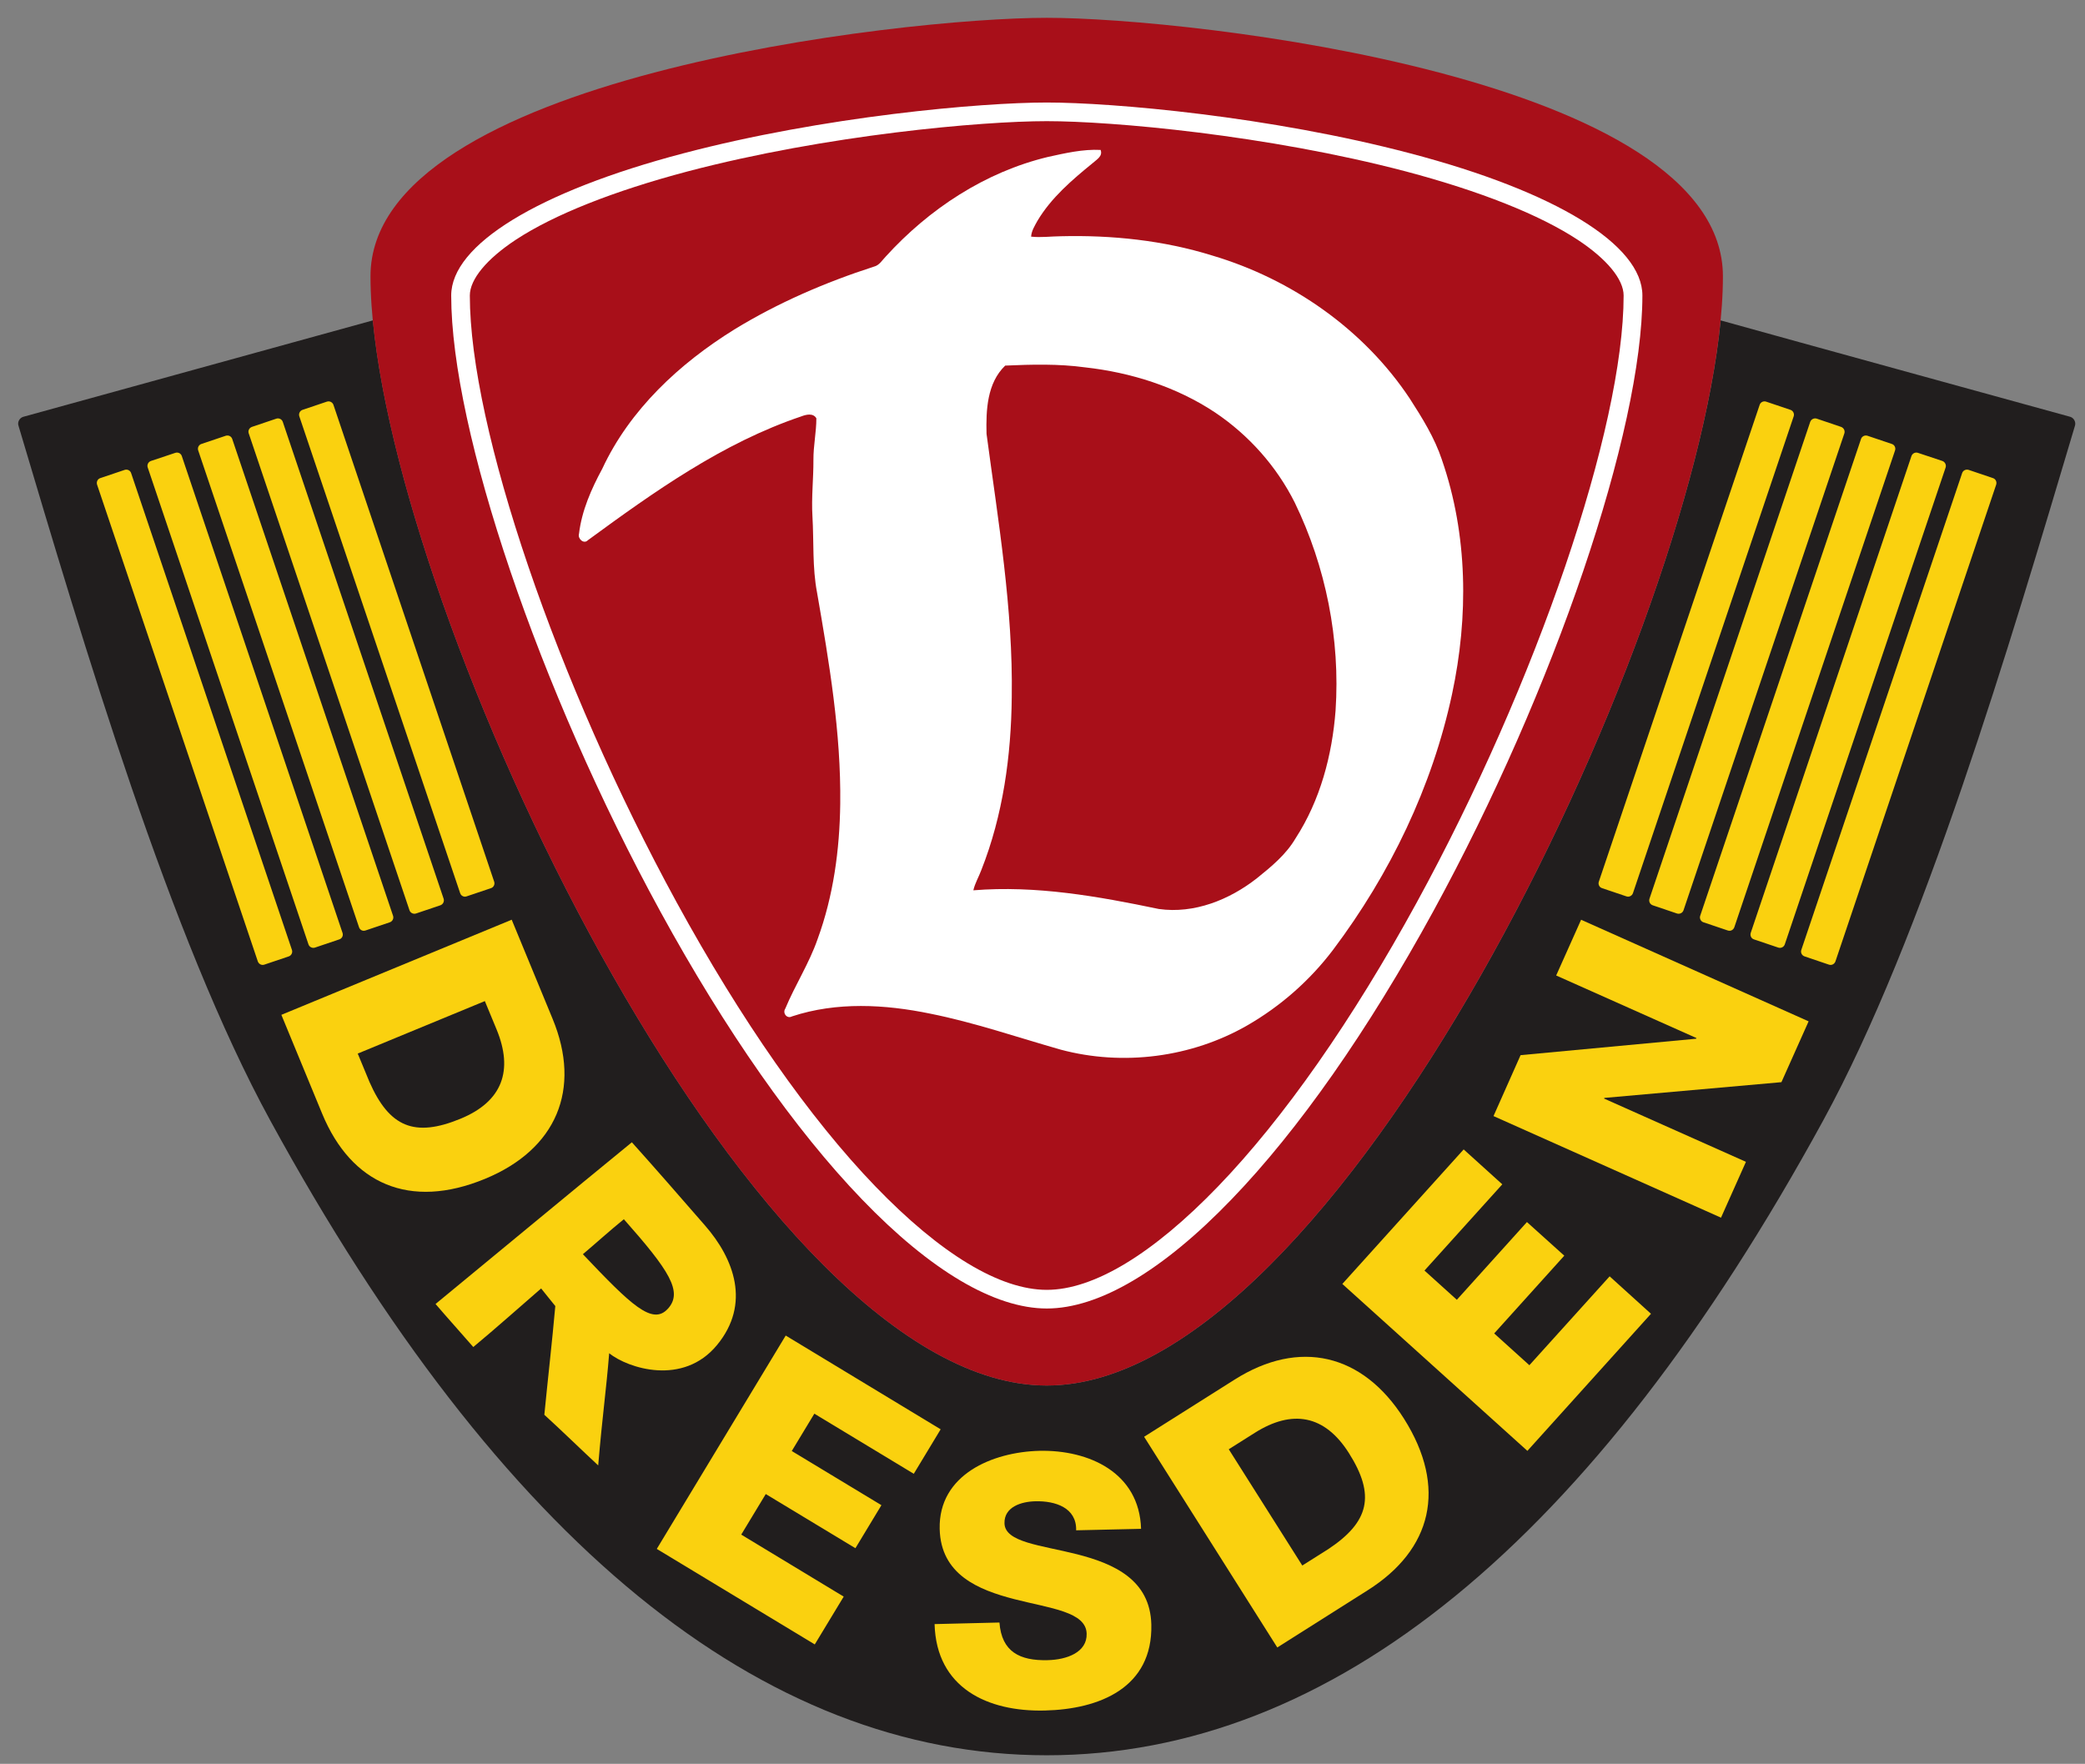<?xml version="1.0" encoding="UTF-8"?>
<svg width="344" height="291" version="1.2" viewBox="0 0 258 218.25" xmlns="http://www.w3.org/2000/svg" xmlns:xlink="http://www.w3.org/1999/xlink">
 <rect x="0" y="0" width="258" height="218.25" fill="#808080" stroke="none"/>
 <defs>
  <symbol id="glyph0-4" overflow="visible"/>
  <symbol id="glyph1-2" overflow="visible"/>
  <symbol id="glyph2-12" overflow="visible"/>
  <symbol id="glyph3-5" overflow="visible"/>
  <symbol id="glyph4-1" overflow="visible"/>
  <symbol id="glyph5-8" overflow="visible"/>
  <symbol id="glyph6-12" overflow="visible"/>
  <symbol id="glyph8-5" overflow="visible"/>
  <symbol id="glyph9-15" overflow="visible"/>
  <symbol id="glyph10-1" overflow="visible"/>
  <symbol id="glyph12-3" overflow="visible"/>
  <symbol id="glyph13-1" overflow="visible"/>
  <symbol id="glyph14-1" overflow="visible"/>
  <clipPath id="clip3">
   <path d="m484.74 40h82.191v57.766h-82.191z"/>
  </clipPath>
  <clipPath id="clip4">
   <path d="m498 28.348h55v54.652h-55z"/>
  </clipPath>
 </defs>
 <g transform="matrix(3.097 0 0 3.097 -1499 -85.59)">
  <g clip-path="url(#clip3)">
   <path d="m484.76 44.66c2.602 8.738 6.047 20.414 10.059 27.75 9.191 16.824 19.629 25.355 31.02 25.355 11.387 0 21.824-8.531 31.02-25.355 4.008-7.336 7.457-19.012 10.059-27.75 8e-3 -0.027 0.016-0.062 0.016-0.094 0-0.137-0.094-0.25-0.215-0.281 0 0-11.617-3.195-13.953-3.848-1.262 13.098-15.348 42.555-26.926 42.555-11.582 0-25.668-29.457-26.926-42.555l-13.953 3.848c-0.125 0.031-0.219 0.145-0.219 0.281 0 0.031 8e-3 0.066 0.019 0.094" fill="#211e1e"/>
  </g>
  <g clip-path="url(#clip4)">
   <path d="m525.84 82.992c12.133 0 27.016-32.344 27.016-44.316 0-7.938-21.234-10.328-27.016-10.328-5.785 0-27.02 2.391-27.02 10.328 0 11.973 14.883 44.316 27.02 44.316" fill="#a80f19"/>
  </g>
  <g fill="#fad10f">
   <path d="m498.31 69.73 0.469 1.133c0.793 1.801 1.797 2.231 3.641 1.469 1.676-0.691 2.113-1.93 1.438-3.566l-0.469-1.133zm6.152-5.348 1.633 3.957c1.168 2.82 0.152 5.219-2.695 6.394-3.016 1.246-5.348 0.203-6.508-2.594l-1.633-3.957z"/>
   <path d="m510.7 79.926c-0.617 0.676-1.469-0.152-3.394-2.18 0.551-0.465 1.078-0.945 1.637-1.398 1.809 2.043 2.375 2.902 1.758 3.578m1.484-3.328c-1.156-1.328-1.938-2.227-2.922-3.324-2.621 2.141-5.227 4.309-7.844 6.461 0.496 0.578 1.008 1.145 1.508 1.719 0.918-0.762 1.809-1.559 2.711-2.34 0.191 0.234 0.375 0.473 0.566 0.703-0.129 1.453-0.297 2.898-0.438 4.344 0.645 0.586 1.516 1.434 2.152 2.023 0.164-1.961 0.324-3.035 0.438-4.481 0.758 0.605 2.953 1.316 4.309-0.328 1.359-1.648 0.68-3.449-0.48-4.777"/>
   <path d="m523.95 92.461c0.086 1.172 0.816 1.531 1.922 1.504 0.777-0.016 1.582-0.316 1.562-1.055-0.019-0.879-1.445-1.012-2.891-1.383-1.434-0.371-2.938-0.977-2.981-2.805-0.051-2.176 2.117-3.074 3.984-3.121 1.98-0.043 3.996 0.871 4.062 3.117l-2.594 0.059c0.023-0.906-0.836-1.18-1.629-1.16-0.559 0.012-1.25 0.223-1.234 0.879 0.016 0.766 1.457 0.871 2.914 1.242 1.445 0.371 2.91 1.008 2.953 2.805 0.059 2.523-2.066 3.383-4.258 3.434-2.285 0.055-4.332-0.902-4.402-3.453z"/>
   <path d="m536.05 90.184 1.039-0.656c1.637-1.086 1.891-2.152 0.824-3.836-0.969-1.531-2.266-1.754-3.762-0.809l-1.039 0.656zm-6.32-5.144 3.617-2.285c2.582-1.633 5.117-1.043 6.766 1.562 1.742 2.758 1.113 5.234-1.445 6.852l-3.617 2.289z"/>
   <path d="m543.69 72.227 1.082-2.434 7.012-0.656 0.016-0.027-5.606-2.5 0.996-2.227 9.09 4.059-1.086 2.43-7.074 0.629-0.012 0.027 5.668 2.527-0.996 2.231z"/>
   <path d="m515.41 80.996 6.191 3.746-1.074 1.777-3.973-2.402-0.902 1.492 3.582 2.164-1.039 1.719-3.582-2.164-0.98 1.621 4.094 2.477-1.156 1.91-6.312-3.816z"/>
   <path d="m537.65 78.934 4.848-5.375 1.543 1.395-3.109 3.445 1.293 1.168 2.801-3.106 1.492 1.344-2.801 3.106 1.406 1.27 3.207-3.551 1.652 1.496-4.938 5.477z"/>
   <path d="m494.58 66.176c-0.105 0.039-0.223-0.02-0.262-0.129l-6.422-19.047c-0.035-0.109 0.019-0.227 0.129-0.262l0.973-0.328c0.105-0.035 0.223 0.02 0.258 0.129l6.426 19.051c0.035 0.105-0.023 0.223-0.129 0.258z"/>
   <path d="m496.6 65.496c-0.105 0.035-0.223-0.023-0.258-0.129l-6.422-19.051c-0.039-0.105 0.019-0.223 0.125-0.262l0.973-0.324c0.109-0.039 0.227 0.02 0.262 0.125l6.422 19.051c0.039 0.109-0.019 0.227-0.129 0.262z"/>
   <path d="m498.62 64.812c-0.109 0.039-0.223-0.02-0.258-0.129l-6.426-19.051c-0.035-0.105 0.019-0.223 0.129-0.258l0.973-0.328c0.109-0.035 0.223 0.023 0.258 0.129l6.426 19.051c0.035 0.105-0.023 0.223-0.129 0.258z"/>
   <path d="m500.64 64.133c-0.109 0.035-0.227-0.023-0.262-0.129l-6.422-19.051c-0.039-0.109 0.019-0.223 0.129-0.262l0.973-0.328c0.105-0.035 0.223 0.023 0.258 0.129l6.426 19.051c0.035 0.109-0.023 0.223-0.129 0.262z"/>
   <path d="m502.66 63.449c-0.105 0.039-0.223-0.02-0.258-0.129l-6.426-19.051c-0.035-0.105 0.023-0.223 0.129-0.258l0.973-0.328c0.109-0.035 0.223 0.02 0.262 0.129l6.422 19.051c0.035 0.105-0.019 0.223-0.129 0.258z"/>
   <path d="m557.09 66.176c0.109 0.039 0.223-0.02 0.262-0.129l6.422-19.047c0.035-0.109-0.019-0.227-0.129-0.262l-0.969-0.328c-0.109-0.035-0.227 0.02-0.262 0.129l-6.426 19.051c-0.035 0.105 0.023 0.223 0.133 0.258z"/>
   <path d="m555.07 65.496c0.105 0.035 0.223-0.023 0.258-0.129l6.426-19.051c0.035-0.105-0.023-0.223-0.129-0.262l-0.973-0.324c-0.109-0.039-0.223 0.02-0.262 0.125l-6.422 19.051c-0.035 0.109 0.019 0.227 0.129 0.262z"/>
   <path d="m553.05 64.812c0.109 0.039 0.223-0.02 0.262-0.129l6.422-19.051c0.035-0.105-0.019-0.223-0.129-0.258l-0.973-0.328c-0.105-0.035-0.223 0.023-0.258 0.129l-6.426 19.051c-0.035 0.105 0.023 0.223 0.129 0.258z"/>
   <path d="m551.02 64.133c0.109 0.035 0.227-0.023 0.262-0.129l6.426-19.051c0.035-0.109-0.023-0.223-0.133-0.262l-0.969-0.328c-0.109-0.035-0.223 0.023-0.262 0.129l-6.422 19.051c-0.035 0.109 0.019 0.223 0.129 0.262z"/>
   <path d="m549 63.449c0.105 0.039 0.223-0.02 0.262-0.129l6.422-19.051c0.035-0.105-0.023-0.223-0.129-0.258l-0.973-0.328c-0.105-0.035-0.223 0.02-0.258 0.129l-6.426 19.051c-0.035 0.105 0.019 0.223 0.129 0.258z"/>
  </g>
  <path d="m525.84 32.477c-2.602 0-8.793 0.547-14.348 2.008-2.965 0.785-5.34 1.727-6.867 2.731-1.168 0.77-1.836 1.582-1.836 2.227 0 5.289 3.477 15.488 8.266 24.25 2.566 4.695 5.309 8.617 7.934 11.34 2.606 2.703 4.977 4.137 6.852 4.137s4.242-1.434 6.848-4.137c2.625-2.723 5.367-6.644 7.934-11.34 4.793-8.762 8.266-18.961 8.266-24.25 0-0.645-0.668-1.457-1.836-2.227-1.527-1.004-3.902-1.945-6.867-2.731-5.555-1.461-11.746-2.008-14.344-2.008m0 47.438c-2.086 0-4.641-1.508-7.391-4.367-2.668-2.769-5.453-6.746-8.051-11.496-4.844-8.859-8.355-19.211-8.355-24.609 0-2.027 3.461-4.148 9.258-5.676 5.625-1.484 11.902-2.035 14.539-2.035s8.914 0.551 14.535 2.035c5.801 1.527 9.262 3.648 9.262 5.676 0 5.398-3.516 15.75-8.359 24.609-2.598 4.75-5.379 8.727-8.051 11.496-2.75 2.859-5.305 4.367-7.387 4.367" fill="#ffffff"/>
  <path d="m537.38 56.023c-0.137 1.789-0.613 3.586-1.598 5.106-0.379 0.648-0.969 1.133-1.543 1.594-1.098 0.863-2.508 1.43-3.922 1.23-2.434-0.508-4.918-0.949-7.41-0.746 0.066-0.285 0.219-0.539 0.32-0.812 0.867-2.191 1.191-4.562 1.215-6.906 0.055-3.535-0.543-7.035-1.008-10.523-0.023-0.945 0.019-2.023 0.746-2.723 1.062-0.047 2.133-0.074 3.188 0.07 1.836 0.203 3.652 0.777 5.195 1.801 1.344 0.902 2.457 2.148 3.184 3.598 1.246 2.566 1.824 5.465 1.633 8.312m4.25-10.016c-0.293-0.883-0.789-1.676-1.289-2.453-1.836-2.762-4.715-4.766-7.879-5.707-1.953-0.609-4.016-0.824-6.059-0.773-0.395 0.004-0.793 0.059-1.188 0.016 0.016-0.234 0.145-0.434 0.254-0.633 0.551-0.926 1.387-1.637 2.211-2.309 0.156-0.141 0.406-0.27 0.312-0.523-0.711-0.035-1.414 0.129-2.106 0.281-2.508 0.602-4.75 2.078-6.477 3.977-0.145 0.148-0.258 0.355-0.477 0.406-1.945 0.629-3.836 1.445-5.578 2.512-2.191 1.359-4.172 3.199-5.273 5.562-0.438 0.812-0.82 1.672-0.93 2.602-0.059 0.191 0.191 0.426 0.355 0.254 2.652-1.941 5.387-3.891 8.531-4.949 0.191-0.074 0.473-0.141 0.598 0.078 0 0.555-0.121 1.102-0.117 1.656 4e-3 0.758-0.086 1.512-0.039 2.269 0.059 1.012-8e-3 2.039 0.184 3.039 0.484 2.789 0.961 5.602 0.926 8.441-0.023 1.832-0.273 3.68-0.906 5.406-0.336 0.969-0.898 1.832-1.289 2.773-0.121 0.176 0.066 0.422 0.266 0.312 1.785-0.59 3.715-0.484 5.531-0.109 1.77 0.355 3.477 0.945 5.211 1.438 2.484 0.664 5.219 0.312 7.449-0.969 1.332-0.766 2.508-1.801 3.434-3.027 2.273-3.023 3.957-6.512 4.75-10.215 0.66-3.082 0.633-6.359-0.406-9.355" fill="#ffffff"/>
 </g>
 <g fill="#211e1e">
  <g transform="translate(-476.46 -53.185)">
   <use x="138.606" y="82.203" width="100%" height="100%" xlink:href="#glyph1-2"/>
  </g>
  <g transform="translate(-476.46 -53.185)">
   <use x="142.655" y="82.203" width="100%" height="100%" xlink:href="#glyph1-2"/>
  </g>
  <g transform="translate(-476.46 -53.185)">
   <use x="217.049" y="82.203" width="100%" height="100%" xlink:href="#glyph1-2"/>
  </g>
 </g>
 <g transform="translate(-476.46 -53.185)" fill="#fad10f">
  <use x="117.308" y="382.105" width="100%" height="100%" xlink:href="#glyph2-12"/>
 </g>
 <g fill="#211e1e">
  <g transform="translate(-476.46 -53.185)">
   <use x="52.498" y="407.096" width="100%" height="100%" xlink:href="#glyph4-1"/>
   <use x="54.241" y="407.096" width="100%" height="100%" xlink:href="#glyph4-1"/>
  </g>
  <g transform="translate(-476.46 -53.185)">
   <use x="52.498" y="422.686" width="100%" height="100%" xlink:href="#glyph5-8"/>
   <use x="54.49" y="422.686" width="100%" height="100%" xlink:href="#glyph5-8"/>
  </g>
  <g transform="translate(-476.46 -53.185)">
   <use x="141.282" y="450.486" width="100%" height="100%" xlink:href="#glyph5-8"/>
  </g>
  <g transform="translate(-476.46 -53.185)">
   <use x="61.553" y="491.286" width="100%" height="100%" xlink:href="#glyph6-12"/>
  </g>
  <g transform="translate(-476.46 -53.185)">
   <use x="91.424" y="521.286" width="100%" height="100%" xlink:href="#glyph6-12"/>
  </g>
  <g transform="translate(-476.46 -53.185)">
   <use x="236.088" y="521.286" width="100%" height="100%" xlink:href="#glyph6-12"/>
  </g>
  <g transform="translate(-476.46 -53.185)">
   <use x="374.64" y="521.286" width="100%" height="100%" xlink:href="#glyph6-12"/>
   <use x="376.632" y="521.286" width="100%" height="100%" xlink:href="#glyph6-12"/>
   <use x="378.624" y="521.286" width="100%" height="100%" xlink:href="#glyph6-12"/>
  </g>
  <g transform="translate(-476.46 -53.185)">
   <use x="427.18" y="521.286" width="100%" height="100%" xlink:href="#glyph9-15"/>
  </g>
  <g transform="translate(-476.46 -53.185)">
   <use x="42.576" y="554.877" width="100%" height="100%" xlink:href="#glyph2-12"/>
   <use x="44.664" y="554.877" width="100%" height="100%" xlink:href="#glyph2-12"/>
   <use x="46.752" y="554.877" width="100%" height="100%" xlink:href="#glyph2-12"/>
   <use x="48.84" y="554.877" width="100%" height="100%" xlink:href="#glyph2-12"/>
   <use x="50.928" y="554.877" width="100%" height="100%" xlink:href="#glyph2-12"/>
   <use x="53.016" y="554.877" width="100%" height="100%" xlink:href="#glyph2-12"/>
   <use x="55.104" y="554.877" width="100%" height="100%" xlink:href="#glyph2-12"/>
  </g>
  <g transform="translate(-476.46 -53.185)">
   <use x="412.254" y="554.877" width="100%" height="100%" xlink:href="#glyph4-1"/>
  </g>
  <g transform="translate(-476.46 -53.185)">
   <use x="54.03" y="563.381" width="100%" height="100%" xlink:href="#glyph10-1"/>
  </g>
  <g transform="translate(-476.46 -53.185)">
   <use x="52.441" y="225.59" width="100%" height="100%" xlink:href="#glyph9-15"/>
   <use x="54.297" y="225.59" width="100%" height="100%" xlink:href="#glyph9-15"/>
  </g>
  <g transform="translate(-476.46 -53.185)">
   <use x="160.225" y="224.59" width="100%" height="100%" xlink:href="#glyph9-15"/>
  </g>
  <g transform="translate(-476.46 -53.185)">
   <use x="161.225" y="224.59" width="100%" height="100%" xlink:href="#glyph9-15"/>
  </g>
  <g transform="translate(-476.46 -53.185)">
   <use x="171.009" y="224.59" width="100%" height="100%" xlink:href="#glyph9-15"/>
  </g>
  <g transform="translate(-476.46 -53.185)">
   <use x="232.948" y="225.59" width="100%" height="100%" xlink:href="#glyph9-15"/>
   <use x="234.804" y="225.59" width="100%" height="100%" xlink:href="#glyph9-15"/>
  </g>
  <g transform="translate(-476.46 -53.185)">
   <use x="301.937" y="224.59" width="100%" height="100%" xlink:href="#glyph9-15"/>
  </g>
  <g transform="translate(-476.46 -53.185)">
   <use x="307.201" y="224.59" width="100%" height="100%" xlink:href="#glyph9-15"/>
  </g>
  <g transform="translate(-476.46 -53.185)">
   <use x="317.981" y="224.59" width="100%" height="100%" xlink:href="#glyph9-15"/>
   <use x="318.981" y="224.59" width="100%" height="100%" xlink:href="#glyph9-15"/>
  </g>
  <g transform="translate(-476.46 -53.185)">
   <use x="328.764" y="224.59" width="100%" height="100%" xlink:href="#glyph9-15"/>
  </g>
  <g transform="translate(-476.46 -53.185)">
   <use x="354.805" y="224.59" width="100%" height="100%" xlink:href="#glyph9-15"/>
  </g>
  <g transform="translate(-476.46 -53.185)">
   <use x="273.599" y="243.427" width="100%" height="100%" xlink:href="#glyph12-3"/>
  </g>
  <g transform="translate(-476.46 -53.185)">
   <use x="277.943" y="243.427" width="100%" height="100%" xlink:href="#glyph12-3"/>
  </g>
  <g transform="translate(-476.46 -53.185)">
   <use x="496.383" y="243.427" width="100%" height="100%" xlink:href="#glyph10-1"/>
  </g>
  <g transform="translate(-476.46 -53.185)">
   <use x="51.4" y="597.753" width="100%" height="100%" xlink:href="#glyph8-5"/>
  </g>
  <g transform="translate(-476.46 -53.185)">
   <use x="60.749" y="597.753" width="100%" height="100%" xlink:href="#glyph8-5"/>
  </g>
  <g transform="translate(-476.46 -53.185)">
   <use x="84.957" y="597.753" width="100%" height="100%" xlink:href="#glyph8-5"/>
  </g>
  <g transform="translate(-476.46 -53.185)">
   <use x="110.009" y="597.753" width="100%" height="100%" xlink:href="#glyph8-5"/>
  </g>
  <g transform="translate(-476.46 -53.185)">
   <use x="116.621" y="597.753" width="100%" height="100%" xlink:href="#glyph8-5"/>
  </g>
  <g transform="translate(-476.46 -53.185)">
   <use x="123.071" y="597.753" width="100%" height="100%" xlink:href="#glyph8-5"/>
  </g>
  <g transform="translate(-476.46 -53.185)">
   <use x="144.638" y="597.753" width="100%" height="100%" xlink:href="#glyph8-5"/>
  </g>
  <g transform="translate(-476.46 -53.185)">
   <use x="172.369" y="597.753" width="100%" height="100%" xlink:href="#glyph8-5"/>
  </g>
  <g transform="translate(-476.46 -53.185)">
   <use x="184.326" y="597.753" width="100%" height="100%" xlink:href="#glyph8-5"/>
  </g>
  <g transform="translate(-476.46 -53.185)">
   <use x="216.493" y="597.753" width="100%" height="100%" xlink:href="#glyph8-5"/>
  </g>
  <g transform="translate(-476.46 -53.185)">
   <use x="270.397" y="597.753" width="100%" height="100%" xlink:href="#glyph8-5"/>
  </g>
  <g transform="translate(-476.46 -53.185)">
   <use x="288.23" y="597.753" width="100%" height="100%" xlink:href="#glyph8-5"/>
  </g>
  <g transform="translate(-476.46 -53.185)">
   <use x="309.723" y="597.753" width="100%" height="100%" xlink:href="#glyph8-5"/>
  </g>
  <g transform="translate(-476.46 -53.185)">
   <use x="338.726" y="597.753" width="100%" height="100%" xlink:href="#glyph8-5"/>
  </g>
  <g transform="translate(-476.46 -53.185)">
   <use x="385.325" y="597.753" width="100%" height="100%" xlink:href="#glyph8-5"/>
  </g>
  <g transform="translate(-476.46 -53.185)">
   <use x="430.334" y="597.753" width="100%" height="100%" xlink:href="#glyph8-5"/>
  </g>
  <g transform="translate(-476.46 -53.185)">
   <use x="442.291" y="597.753" width="100%" height="100%" xlink:href="#glyph8-5"/>
  </g>
  <g transform="translate(-476.46 -53.185)">
   <use x="467.3" y="597.753" width="100%" height="100%" xlink:href="#glyph8-5"/>
  </g>
  <g transform="translate(-476.46 -53.185)">
   <use x="493.562" y="597.753" width="100%" height="100%" xlink:href="#glyph8-5"/>
  </g>
  <g transform="translate(-476.46 -53.185)">
   <use x="529.768" y="597.753" width="100%" height="100%" xlink:href="#glyph8-5"/>
  </g>
  <g transform="translate(-476.46 -53.185)">
   <use x="61.868" y="604.251" width="100%" height="100%" xlink:href="#glyph8-5"/>
  </g>
  <g transform="translate(-476.46 -53.185)">
   <use x="123.038" y="604.251" width="100%" height="100%" xlink:href="#glyph8-5"/>
  </g>
  <g transform="translate(-476.46 -53.185)">
   <use x="131.059" y="604.251" width="100%" height="100%" xlink:href="#glyph8-5"/>
  </g>
  <g transform="translate(-476.46 -53.185)">
   <use x="142.867" y="604.251" width="100%" height="100%" xlink:href="#glyph8-5"/>
  </g>
  <g transform="translate(-476.46 -53.185)">
   <use x="168.772" y="604.251" width="100%" height="100%" xlink:href="#glyph8-5"/>
  </g>
  <g transform="translate(-476.46 -53.185)">
   <use x="179.728" y="604.251" width="100%" height="100%" xlink:href="#glyph8-5"/>
  </g>
  <g transform="translate(-476.46 -53.185)">
   <use x="215.58" y="604.251" width="100%" height="100%" xlink:href="#glyph8-5"/>
  </g>
  <g transform="translate(-476.46 -53.185)">
   <use x="227.596" y="604.251" width="100%" height="100%" xlink:href="#glyph8-5"/>
  </g>
  <g transform="translate(-476.46 -53.185)">
   <use x="268.071" y="604.251" width="100%" height="100%" xlink:href="#glyph8-5"/>
  </g>
  <g transform="translate(-476.46 -53.185)">
   <use x="279.027" y="604.251" width="100%" height="100%" xlink:href="#glyph8-5"/>
  </g>
  <g transform="translate(-476.46 -53.185)">
   <use x="321.785" y="604.251" width="100%" height="100%" xlink:href="#glyph8-5"/>
  </g>
  <g transform="translate(-476.46 -53.185)">
   <use x="332.741" y="604.251" width="100%" height="100%" xlink:href="#glyph8-5"/>
  </g>
  <g transform="translate(-476.46 -53.185)">
   <use x="391.111" y="604.251" width="100%" height="100%" xlink:href="#glyph8-5"/>
  </g>
  <g transform="translate(-476.46 -53.185)">
   <use x="408.677" y="604.251" width="100%" height="100%" xlink:href="#glyph8-5"/>
  </g>
  <g transform="translate(-476.46 -53.185)">
   <use x="419.306" y="604.251" width="100%" height="100%" xlink:href="#glyph8-5"/>
  </g>
  <g transform="translate(-476.46 -53.185)">
   <use x="447.189" y="604.251" width="100%" height="100%" xlink:href="#glyph8-5"/>
  </g>
  <g transform="translate(-476.46 -53.185)">
   <use x="458.144" y="604.251" width="100%" height="100%" xlink:href="#glyph8-5"/>
  </g>
  <g transform="translate(-476.46 -53.185)">
   <use x="510.184" y="604.251" width="100%" height="100%" xlink:href="#glyph8-5"/>
  </g>
  <g transform="translate(-476.46 -53.185)">
   <use x="537.937" y="604.251" width="100%" height="100%" xlink:href="#glyph8-5"/>
  </g>
  <g transform="translate(-476.46 -53.185)">
   <use x="549.953" y="604.251" width="100%" height="100%" xlink:href="#glyph8-5"/>
  </g>
  <g transform="translate(-476.46 -53.185)">
   <use x="566.914" y="604.251" width="100%" height="100%" xlink:href="#glyph8-5"/>
  </g>
  <g transform="translate(-476.46 -53.185)">
   <use x="95.119" y="610.749" width="100%" height="100%" xlink:href="#glyph8-5"/>
  </g>
  <g transform="translate(-476.46 -53.185)">
   <use x="112.941" y="610.749" width="100%" height="100%" xlink:href="#glyph8-5"/>
  </g>
  <g transform="translate(-476.46 -53.185)">
   <use x="126.09" y="610.749" width="100%" height="100%" xlink:href="#glyph8-5"/>
  </g>
  <g transform="translate(-476.46 -53.185)">
   <use x="165.71" y="610.749" width="100%" height="100%" xlink:href="#glyph8-5"/>
  </g>
  <g transform="translate(-476.46 -53.185)">
   <use x="177.447" y="610.749" width="100%" height="100%" xlink:href="#glyph8-5"/>
  </g>
  <g transform="translate(-476.46 -53.185)">
   <use x="206.492" y="610.749" width="100%" height="100%" xlink:href="#glyph8-5"/>
  </g>
  <g transform="translate(-476.46 -53.185)">
   <use x="273.039" y="610.749" width="100%" height="100%" xlink:href="#glyph8-5"/>
  </g>
  <g transform="translate(-476.46 -53.185)">
   <use x="316.731" y="610.749" width="100%" height="100%" xlink:href="#glyph8-5"/>
  </g>
  <g transform="translate(-476.46 -53.185)">
   <use x="347.185" y="610.749" width="100%" height="100%" xlink:href="#glyph8-5"/>
  </g>
  <g transform="translate(-476.46 -53.185)">
   <use x="378.263" y="610.749" width="100%" height="100%" xlink:href="#glyph8-5"/>
  </g>
  <g transform="translate(-476.46 -53.185)">
   <use x="397.172" y="610.749" width="100%" height="100%" xlink:href="#glyph8-5"/>
  </g>
  <g transform="translate(-476.46 -53.185)">
   <use x="407.032" y="610.749" width="100%" height="100%" xlink:href="#glyph8-5"/>
  </g>
  <g transform="translate(-476.46 -53.185)">
   <use x="484.356" y="610.749" width="100%" height="100%" xlink:href="#glyph8-5"/>
  </g>
  <g transform="translate(-476.46 -53.185)">
   <use x="495.242" y="610.749" width="100%" height="100%" xlink:href="#glyph8-5"/>
  </g>
  <g transform="translate(-476.46 -53.185)">
   <use x="504.579" y="610.749" width="100%" height="100%" xlink:href="#glyph8-5"/>
  </g>
  <g transform="translate(-476.46 -53.185)">
   <use x="528.777" y="610.749" width="100%" height="100%" xlink:href="#glyph8-5"/>
  </g>
  <g transform="translate(-476.46 -53.185)">
   <use x="553.817" y="610.749" width="100%" height="100%" xlink:href="#glyph8-5"/>
  </g>
  <g transform="translate(-476.46 -53.185)">
   <use x="560.418" y="610.749" width="100%" height="100%" xlink:href="#glyph8-5"/>
  </g>
  <g transform="translate(-476.46 -53.185)">
   <use x="566.917" y="610.749" width="100%" height="100%" xlink:href="#glyph8-5"/>
  </g>
  <g transform="translate(-476.46 -53.185)">
   <use x="72.277" y="617.247" width="100%" height="100%" xlink:href="#glyph8-5"/>
  </g>
  <g transform="translate(-476.46 -53.185)">
   <use x="88.751" y="617.247" width="100%" height="100%" xlink:href="#glyph8-5"/>
  </g>
  <g transform="translate(-476.46 -53.185)">
   <use x="186.911" y="617.247" width="100%" height="100%" xlink:href="#glyph8-5"/>
  </g>
  <g transform="translate(-476.46 -53.185)">
   <use x="188.405" y="617.247" width="100%" height="100%" xlink:href="#glyph8-5"/>
  </g>
  <g transform="translate(-476.46 -53.185)">
   <use x="566.932" y="623.745" width="100%" height="100%" xlink:href="#glyph3-5"/>
  </g>
  <g transform="translate(-476.46 -53.185)">
   <use x="93.933" y="689.796" width="100%" height="100%" xlink:href="#glyph6-12"/>
  </g>
 </g>
 <g transform="translate(-476.46 -53.185)" fill="#171921">
  <use x="199.633" y="174.785" width="100%" height="100%" xlink:href="#glyph0-4"/>
 </g>
 <g transform="translate(-476.46 -53.185)" fill="#fad10f">
  <use x="249.358" y="270.556" width="100%" height="100%" xlink:href="#glyph2-12"/>
 </g>
 <g fill="#211e1e">
  <g transform="translate(-476.46 -53.185)">
   <use x="366.52" y="271.556" width="100%" height="100%" xlink:href="#glyph9-15"/>
   <use x="368.376" y="271.556" width="100%" height="100%" xlink:href="#glyph9-15"/>
   <use x="370.232" y="271.556" width="100%" height="100%" xlink:href="#glyph9-15"/>
   <use x="372.088" y="271.556" width="100%" height="100%" xlink:href="#glyph9-15"/>
   <use x="373.944" y="271.556" width="100%" height="100%" xlink:href="#glyph9-15"/>
   <use x="375.8" y="271.556" width="100%" height="100%" xlink:href="#glyph9-15"/>
   <use x="377.656" y="271.556" width="100%" height="100%" xlink:href="#glyph9-15"/>
   <use x="379.512" y="271.556" width="100%" height="100%" xlink:href="#glyph9-15"/>
   <use x="381.368" y="271.556" width="100%" height="100%" xlink:href="#glyph9-15"/>
   <use x="383.224" y="271.556" width="100%" height="100%" xlink:href="#glyph9-15"/>
   <use x="385.08" y="271.556" width="100%" height="100%" xlink:href="#glyph9-15"/>
   <use x="386.936" y="271.556" width="100%" height="100%" xlink:href="#glyph9-15"/>
   <use x="388.792" y="271.556" width="100%" height="100%" xlink:href="#glyph9-15"/>
   <use x="390.648" y="271.556" width="100%" height="100%" xlink:href="#glyph9-15"/>
  </g>
  <g transform="translate(-476.46 -53.185)">
   <use x="422.672" y="270.556" width="100%" height="100%" xlink:href="#glyph5-8"/>
   <use x="424.664" y="270.556" width="100%" height="100%" xlink:href="#glyph5-8"/>
   <use x="426.656" y="270.556" width="100%" height="100%" xlink:href="#glyph5-8"/>
   <use x="428.648" y="270.556" width="100%" height="100%" xlink:href="#glyph5-8"/>
   <use x="430.64" y="270.556" width="100%" height="100%" xlink:href="#glyph5-8"/>
   <use x="432.632" y="270.556" width="100%" height="100%" xlink:href="#glyph5-8"/>
   <use x="434.624" y="270.556" width="100%" height="100%" xlink:href="#glyph5-8"/>
   <use x="436.616" y="270.556" width="100%" height="100%" xlink:href="#glyph5-8"/>
   <use x="438.608" y="270.556" width="100%" height="100%" xlink:href="#glyph5-8"/>
   <use x="440.6" y="270.556" width="100%" height="100%" xlink:href="#glyph5-8"/>
   <use x="442.592" y="270.556" width="100%" height="100%" xlink:href="#glyph5-8"/>
   <use x="444.584" y="270.556" width="100%" height="100%" xlink:href="#glyph5-8"/>
   <use x="446.576" y="270.556" width="100%" height="100%" xlink:href="#glyph5-8"/>
  </g>
  <g transform="translate(-476.46 -53.185)">
   <use x="448.568" y="271.556" width="100%" height="100%" xlink:href="#glyph5-8"/>
   <use x="450.56" y="271.556" width="100%" height="100%" xlink:href="#glyph5-8"/>
  </g>
  <g transform="translate(-476.46 -53.185)">
   <use x="486.504" y="270.556" width="100%" height="100%" xlink:href="#glyph9-15"/>
  </g>
  <g transform="translate(-476.46 -53.185)">
   <use x="66.223" y="299.891" width="100%" height="100%" xlink:href="#glyph6-12"/>
  </g>
  <g transform="translate(-476.46 -53.185)">
   <use x="255.816" y="299.891" width="100%" height="100%" xlink:href="#glyph6-12"/>
  </g>
  <g transform="translate(-476.46 -53.185)">
   <use x="432.856" y="299.891" width="100%" height="100%" xlink:href="#glyph6-12"/>
  </g>
  <g transform="translate(-476.46 -53.185)">
   <use x="84.16" y="317.891" width="100%" height="100%" xlink:href="#glyph6-12"/>
  </g>
  <g transform="translate(-476.46 -53.185)">
   <use x="72.52" y="335.891" width="100%" height="100%" xlink:href="#glyph5-8"/>
  </g>
  <g transform="translate(-476.46 -53.185)">
   <use x="409.72" y="335.891" width="100%" height="100%" xlink:href="#glyph5-8"/>
  </g>
  <g transform="translate(-476.46 -53.185)">
   <use x="69.226" y="353.891" width="100%" height="100%" xlink:href="#glyph6-12"/>
  </g>
  <g transform="translate(-476.46 -53.185)">
   <use x="71.224" y="353.891" width="100%" height="100%" xlink:href="#glyph6-12"/>
  </g>
  <g transform="translate(-476.46 -53.185)">
   <use x="243.992" y="353.891" width="100%" height="100%" xlink:href="#glyph6-12"/>
  </g>
  <g transform="translate(-476.46 -53.185)">
   <use x="42.52" y="363.891" width="100%" height="100%" xlink:href="#glyph13-1"/>
  </g>
  <g transform="translate(-476.46 -53.185)">
   <use x="162.233" y="784.695" width="100%" height="100%" xlink:href="#glyph9-15"/>
  </g>
  <g transform="translate(-476.46 -53.185)">
   <use x="319.296" y="784.695" width="100%" height="100%" xlink:href="#glyph6-12"/>
  </g>
  <g transform="translate(-476.46 -53.185)">
   <use x="513.32" y="784.695" width="100%" height="100%" xlink:href="#glyph6-12"/>
  </g>
  <g transform="translate(-476.46 -53.185)">
   <use x="146.208" y="808.791" width="100%" height="100%" xlink:href="#glyph9-15"/>
  </g>
  <g transform="translate(-476.46 -53.185)">
   <use x="347.576" y="796.743" width="100%" height="100%" xlink:href="#glyph14-1"/>
  </g>
 </g>
</svg>